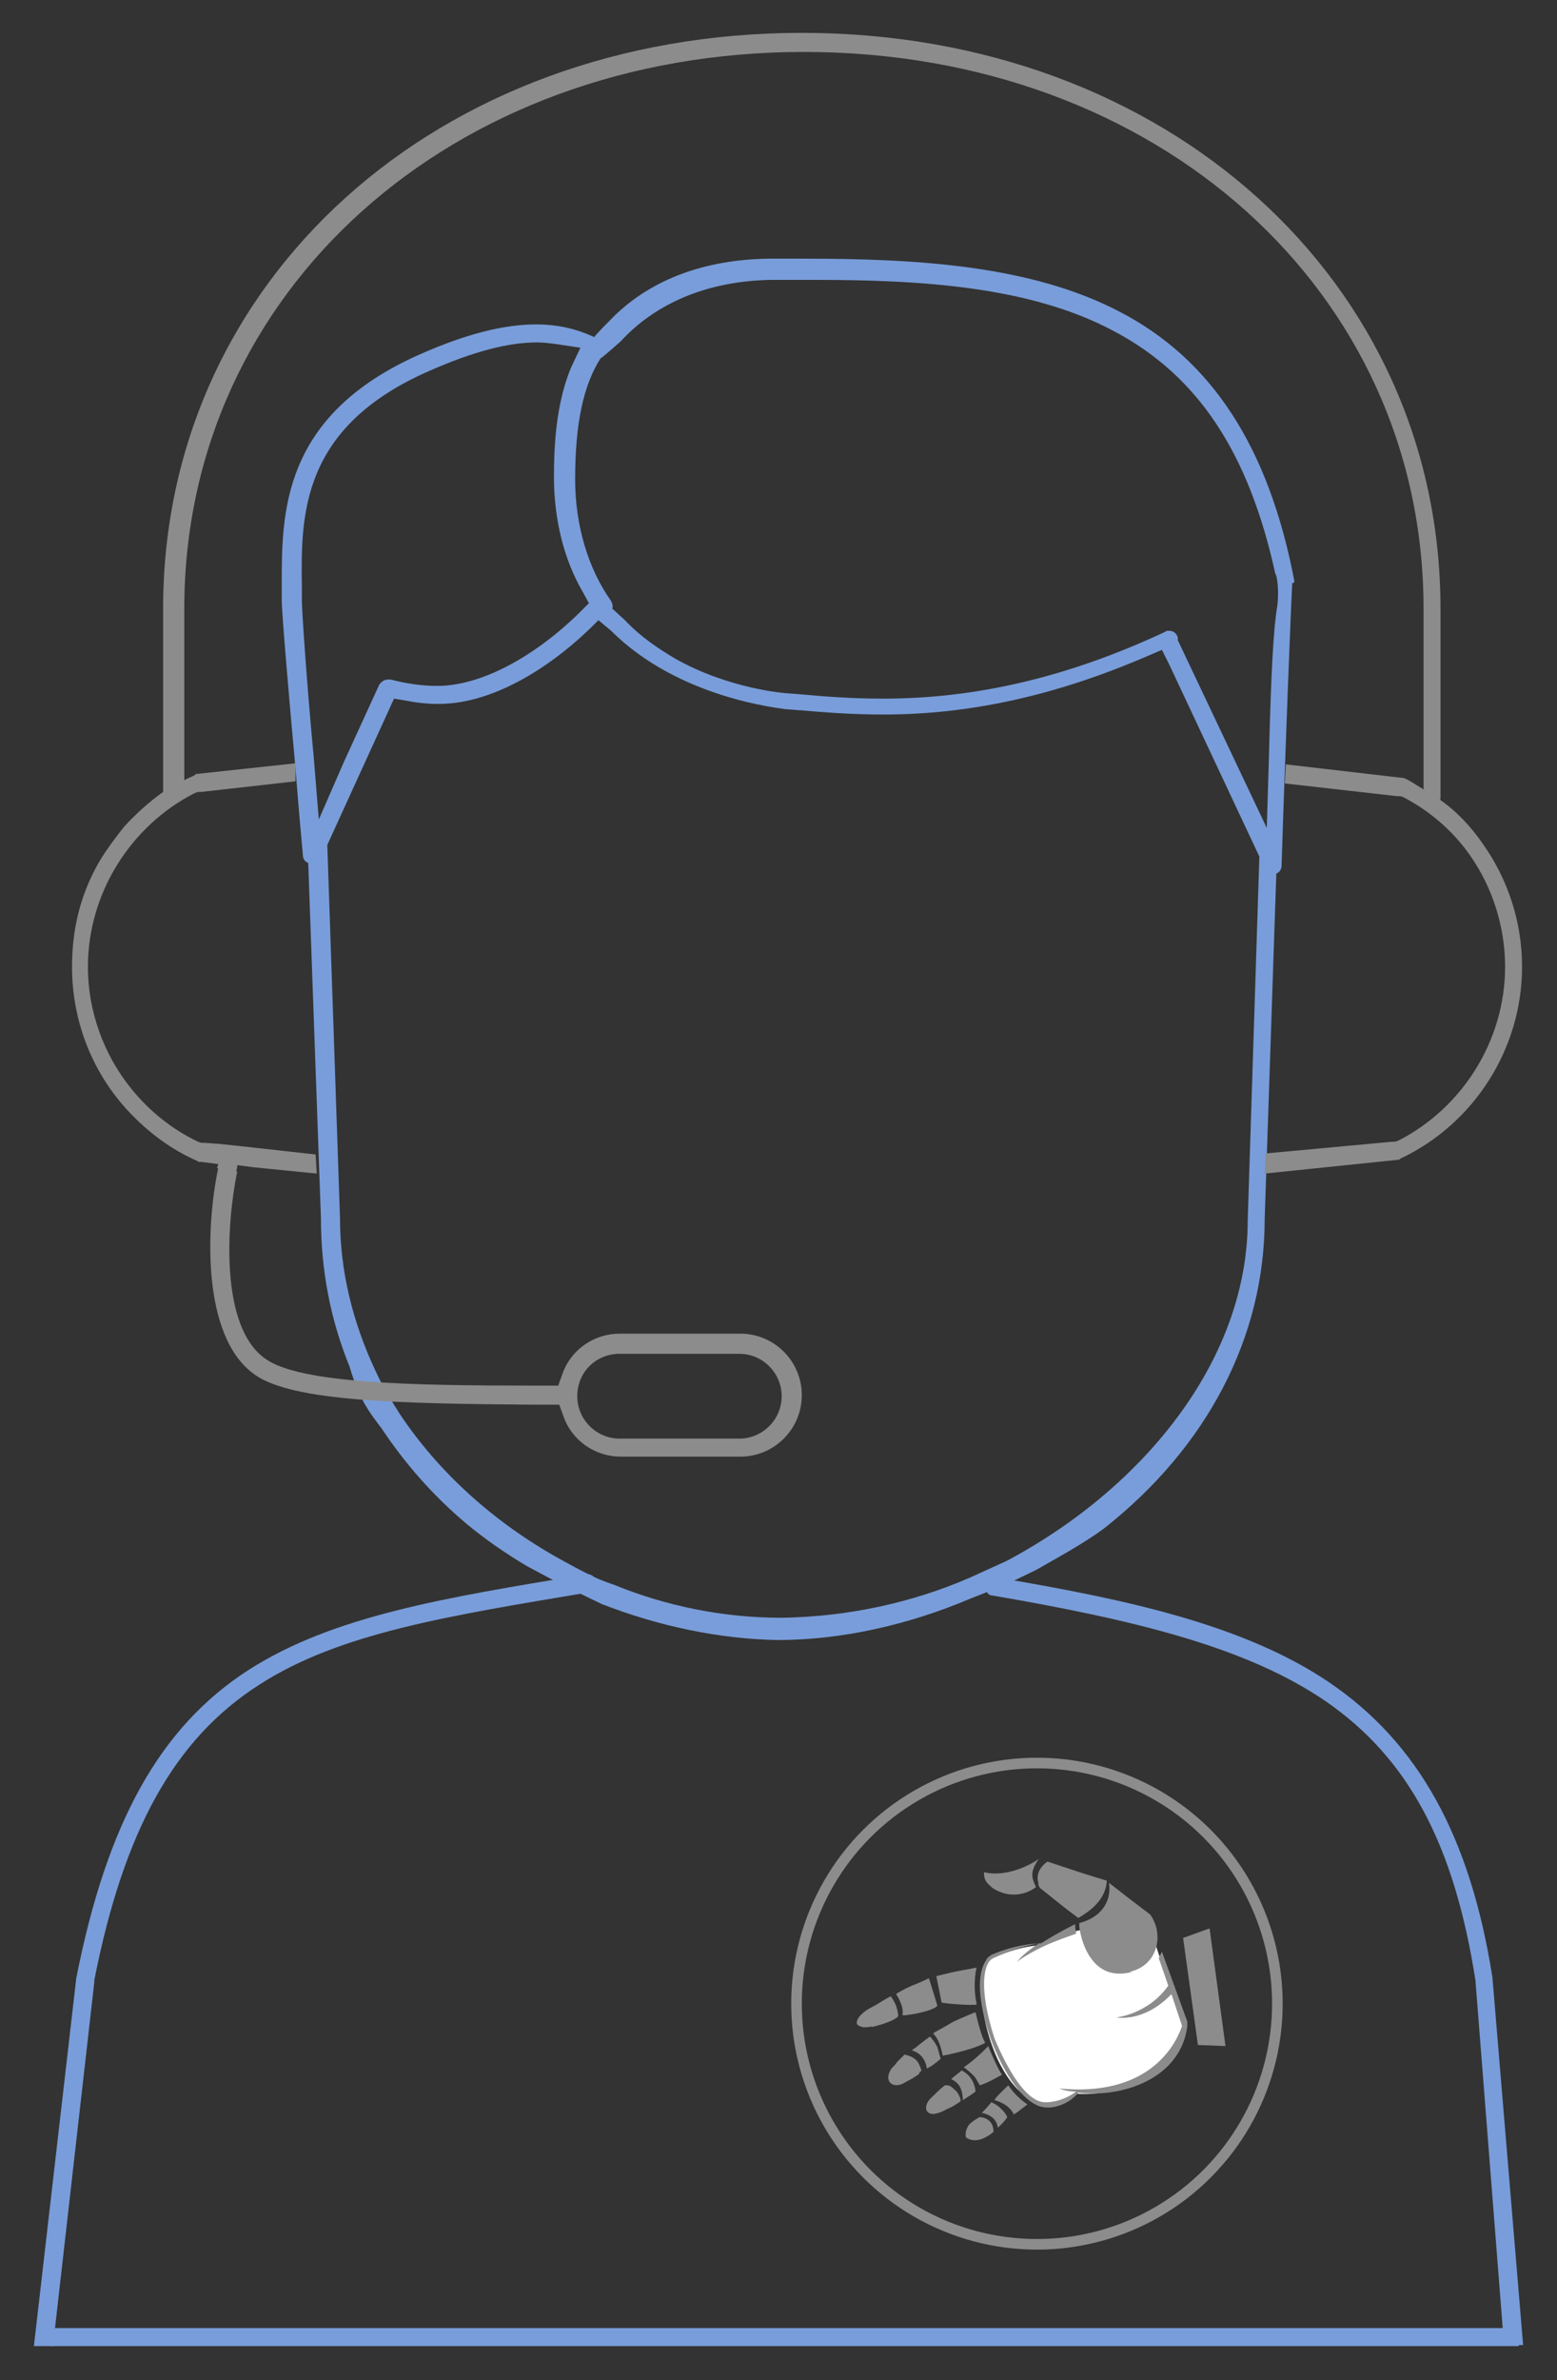 <?xml version="1.0" encoding="utf-8"?>
<!-- Generator: Adobe Illustrator 23.1.0, SVG Export Plug-In . SVG Version: 6.00 Build 0)  -->
<svg version="1.1" id="Layer_1" xmlns="http://www.w3.org/2000/svg" xmlns:xlink="http://www.w3.org/1999/xlink" x="0px" y="0px"
	 viewBox="0 0 147 224.5" style="enable-background:new 0 0 147 224.5;" xml:space="preserve">
<rect x="0" y="0" width="147" height="224.5" fill="#333333" stroke="none"/>
<style type="text/css">
	.st0{fill:none;}
	.st1{fill:#0080FF;}
	.st2{fill:#799DDA;}
	.st3{fill-rule:evenodd;clip-rule:evenodd;fill:#FFFFFF;}
	.st4{fill-rule:evenodd;clip-rule:evenodd;fill:#8C8C8C;}
	.st5{fill:none;stroke:#8C8C8C;stroke-miterlimit:10;}
	.st6{fill:#8C8C8C;}
</style>
<g>
	<path id="XMLID_76_" class="st0" d="M14.3,74.8l0.3-0.2v-1c-0.3,0.2-0.5,0.4-0.8,0.6v1C14,75,14.1,74.9,14.3,74.8z"/>
	<path id="XMLID_74_" class="st0" d="M18.8,72.3v-0.8h-0.2c-0.2,0-0.4,0.1-0.6,0.2v0.7L18.8,72.3z"/>
	<path id="XMLID_72_" class="st0" d="M134.4,77.5c-0.4-0.3-0.9-0.6-1.3-0.9C133.4,77.1,133.9,77.4,134.4,77.5z"/>
	<path id="XMLID_70_" class="st0" d="M133.4,72c-0.2-0.1-0.4-0.2-0.6-0.3c-0.1,0-0.2-0.1-0.2-0.1v0.9l0.8,0.3V72z"/>
	<path id="XMLID_68_" class="st0" d="M136.8,75.1l0.3,0.2c0.2,0.1,0.3,0.3,0.4,0.4c0-0.2,0.1-0.4,0.1-0.6v-0.3
		c-0.3-0.2-0.5-0.4-0.8-0.6V75.1z"/>
	<path id="XMLID_66_" class="st0" d="M72.3,27.3c-1.2,0-2.3,0.1-3.4,0.3h17.5c-3.2-0.2-6.5-0.3-10.1-0.3
		C75,27.3,73.7,27.3,72.3,27.3z"/>
	<path id="XMLID_65_" class="st0" d="M118.2,39.2v-10H109C112.6,31.6,115.7,34.9,118.2,39.2z"/>
	<path id="XMLID_63_" class="st0" d="M55.4,29.4c0-0.1,0.1-0.1,0.1-0.2h-0.6C55.1,29.3,55.2,29.3,55.4,29.4z"/>
	<path id="XMLID_62_" class="st0" d="M38.7,31.4c2.2-1,4.2-1.7,6.1-2.2H29.3V38C31.4,35.6,34.4,33.3,38.7,31.4z"/>
	<path id="XMLID_61_" class="st0" d="M29.3,123v5.1c0.5,0.1,1,0.2,1.6,0.3C30.3,126.6,29.7,124.8,29.3,123z"/>
	<path id="XMLID_60_" class="st1" d="M49.8,147.9c1.1-0.2,2.3-0.4,3.4-0.6"/>
	<polygon id="XMLID_59_" class="st2" points="143.3,219.6 4.7,219.6 4.7,221.3 143.4,221.3 	"/>
	<path id="XMLID_58_" class="st2" d="M122.2,54.8c-2.4-12.6-7.8-20.9-16.5-25.4c-8.4-4.4-19.3-5-29.7-5l0,0c-1.1,0-2.2,0-3.5,0
		c-5.9,0.1-10.9,1.9-14.5,5.4c-0.3,0.3-1.7,1.7-1.9,2l0,0c-1.7-0.8-3.5-1.2-5.5-1.2c-3,0-6.6,0.9-10.9,2.8
		c-13.2,5.8-13.1,15.1-13.1,21.9v1.3c0,1.2,0.7,9.4,1.3,15.9c0.3,3.8,0.6,7.2,0.7,8.2c0,0.3,0.2,0.6,0.5,0.7l0,0l1.2,33.5l0,0l0,0
		c0,4.9,0.9,9.6,2.7,14c0,0,0.5,1.8,1.3,3.3c0.6,1.1,1.4,2.1,1.7,2.5c2.2,3.3,4.8,6.3,8,9c1.8,1.5,3.7,2.8,5.7,4
		c0,0,2.6,1.4,3.4,1.8c0.8,0.4,3.7,1.8,3.7,1.8c5.4,2.1,11.1,3.3,16.6,3.4c6,0,12.3-1.4,18.2-3.9l3.3-1.3l2.9-1.4
		c2.1-1.2,4.5-2.5,6.4-3.9c9.8-7.7,15.2-18.1,15.2-29.2l0,0l0,0l1.1-32.6l0,0c0.3-0.1,0.5-0.4,0.5-0.8c0.3-9.7,0.9-24.9,1-26.5V55v0
		C122.2,55,122.2,54.9,122.2,54.8z M30.1,77.3l-0.5-6.1c-0.6-6.3-1.1-13.5-1.1-14.6v-1.3c-0.1-6.7-0.1-15,12-20.3
		c4.1-1.8,7.4-2.7,10.2-2.7c0.7,0,1.4,0.1,2.1,0.2l2,0.3l-0.9,1.9c-1.4,3.4-1.6,7.3-1.6,10.3c0,3.9,0.9,7.7,2.7,10.8l0.6,1.1
		l-0.9,0.9c-4.4,4.3-9.4,6.9-13.4,6.9c-1.4,0-2.9-0.2-4.4-0.6c-0.1,0-0.2,0-0.3,0c-0.3,0-0.6,0.2-0.8,0.5l-3.3,7.2L30.1,77.3z
		 M117.8,115.1c0,13.1-9.7,25.1-22.5,32l-0.4,0.2l-3.3,1.5c-5.5,2.4-11.6,3.7-17.8,3.8c-5.5,0-10.9-1.1-15.8-3.1
		c0,0-1.5-0.5-2.2-0.9c-0.7-0.3-2.5-1.3-2.5-1.3c-6.1-3.3-11.4-7.9-15.2-13.4l0,0c-0.5-0.7-1.2-1.9-1.7-2.7c-0.5-0.9-0.8-1.6-1-2
		l0,0c-2.1-4.5-3.3-9.3-3.3-14.3l-1.2-35.2L36.7,67l0.5-1.1l1.2,0.2c1,0.2,2,0.3,3,0.3c5.5,0,11.2-3.9,15.1-7.9l0,0l1.2,1
		c6.4,6.4,16,7.3,16.5,7.4h0.1l1.2,0.1h0.1c2.3,0.2,4.8,0.4,7.8,0.4c8.2,0,16.3-1.8,24.9-5.5l1.4-0.6l0.7,1.4l8.5,18.1L117.8,115.1z
		 M119.8,71.5l-0.2,6.6l-2.8-5.9l-5.5-11.6l-0.1-0.2v-0.2c0-0.1,0-0.1-0.1-0.3c-0.2-0.3-0.4-0.4-0.8-0.4c-0.1,0-0.2,0-0.3,0.1
		c-9.2,4.3-17.9,6.3-26.6,6.3c-3,0-5.6-0.2-7.7-0.4l-1.3-0.1c-0.2,0-5.6-0.4-10.7-3.3c-1.5-0.9-3.2-2-4.7-3.6l-1.2-1.1l0,0
		c0.1-0.2,0-0.5-0.1-0.7c-2.2-3.1-3.4-7.2-3.4-11.5c0-5.3,0.8-8.9,2.4-11.4c0.1,0,1.9-1.6,1.9-1.6c3.3-3.6,8.2-5.7,14.2-5.8
		c1.5,0,2.9,0,4.1,0c10,0,20.3,0.6,28.2,4.8c8,4.2,12.8,11.5,15.3,22.9l0.1,0.2l0,0c0.2,0.9,0.2,1.9,0.1,2.8
		C120.2,59.5,120,63.7,119.8,71.5z"/>
	<path id="XMLID_57_" class="st2" d="M3.2,221.3H5L8.9,187v-0.1v-0.1c2.8-14.2,7.6-22.8,15.6-27.9c7.6-4.9,18-6.5,31.1-8.7
		c0.5-0.1,0.8-0.5,0.7-1c-0.1-0.4-0.4-0.7-0.8-0.7h-0.1c-13.4,2.2-23.9,3.9-31.9,9c-8.4,5.4-13.4,14.4-16.3,29.1L3.2,221.3z"/>
	<path id="XMLID_56_" class="st2" d="M94.1,148.8L94.1,148.8c-0.5,0-0.9,0.3-1,0.7c0,0.3,0,0.5,0.1,0.7s0.3,0.3,0.5,0.3
		c14,2.4,24.2,5,31.5,10c7.8,5.4,12.1,13.5,14.1,26.3l0,0l0,0l2.7,34.4h1.8l-2.9-34.7c-2.1-13.3-7-22.1-15.4-27.8
		C117.4,153.2,106,150.8,94.1,148.8z"/>
	<path id="XMLID_54_" class="st3" d="M98.6,198.5c-5.1-0.9-7.1-11.8-5.3-13.6c1.3-0.6,2.7-1.2,4.7-1.4c1.2-0.3,2.4-1.1,3.4-1.3
		c2.3-0.6,4-0.5,4-0.5l3.5,0.3c-0.2,0.1-1-1.8,2.9,9.2c-0.5,3.6-5.2,6.6-10.1,6.3C101.6,197.5,100.3,198.3,98.6,198.5z"/>
	<path id="XMLID_53_" class="st4" d="M81.8,189.7l0.5,1.5c0,0,1.9-0.4,2.5-1c0-0.3-0.1-0.7-0.2-1c-0.2-0.5-0.5-0.9-0.5-0.9
		s-0.6,0.3-1.2,0.7C82.4,189.3,81.8,189.6,81.8,189.7z"/>
	<path id="XMLID_52_" class="st4" d="M82.4,189.3c1-0.4,1.3-0.3,1.5,0.1c0.2,0.4,0.1,1-0.9,1.5c-1,0.4-1.9,0.4-2.1,0
		C80.8,190.4,81.5,189.7,82.4,189.3z"/>
	<path id="XMLID_51_" class="st4" d="M95.2,196.7c0,0,0.6,1,1.8,1.8c-0.6,0.5-1.3,0.9-1.3,0.9c-0.5-1-1.8-1.3-1.8-1.3
		C93.9,197.9,95.2,196.7,95.2,196.7z"/>
	<path id="XMLID_50_" class="st4" d="M91,195c0,0,0.7,0.5,1.1,1c0.3,0.5,0.4,0.7,0.4,0.7s1-0.4,2.1-1c-0.5-0.7-1.3-2.7-1.3-2.7
		S92.3,194.1,91,195z"/>
	<path id="XMLID_49_" class="st4" d="M88.1,191.8c0,0,0.4,0.4,0.6,1c0.2,0.5,0.3,1.1,0.3,1.1s2.7-0.5,4-1.2
		c-0.4-0.7-0.9-2.9-0.9-2.9s-1,0.4-2.1,0.9C89.2,191.2,88.2,191.7,88.1,191.8z"/>
	<path id="XMLID_48_" class="st4" d="M93.8,201.1c0-1.4-1.3-1.4-1.3-1.4s-0.6,0.3-1,0.7c-0.3,0.4-0.4,0.9-0.3,1.2
		C91.2,201.6,92.1,202.5,93.8,201.1z"/>
	<path class="st4" d="M90.7,198.1L90.7,198.1c-0.1-0.4-0.3-0.8-0.6-1c-0.2-0.2-0.4-0.4-0.7-0.4h-0.1c0,0,0,0-0.1,0
		c-0.5,0.4-1,0.9-1.4,1.3c-0.3,0.3-0.6,1-0.1,1.3c0.1,0.1,0.3,0.1,0.4,0.1c0.3,0,0.5-0.1,0.8-0.2c0.2-0.1,0.4-0.2,0.6-0.3
		C90,198.7,90.3,198.5,90.7,198.1C90.7,198.2,90.7,198.2,90.7,198.1z"/>
	<path id="XMLID_45_" class="st4" d="M84.1,195.2l1,1.4c0,0,1.4-0.7,1.9-1.3c-0.3-0.9-0.5-1-0.8-1.2s-0.8-0.3-0.8-0.3
		s-0.3,0.3-0.7,0.7C84.5,194.8,84.2,195.1,84.1,195.2z"/>
	<path id="XMLID_44_" class="st4" d="M84.5,194.8c0.6-0.5,0.8-0.2,1.1,0.2c0.3,0.4,0.6,0.8,0,1.3s-1.3,0.5-1.6,0.1
		C83.7,196,83.9,195.3,84.5,194.8z"/>
	<path id="XMLID_43_" class="st4" d="M93.6,198.3c0,0,0.5,0.2,0.9,0.6c0.3,0.3,0.4,0.4,0.6,0.8c-0.3,0.5-0.9,1-0.9,1s0-1.1-1.5-1.4
		C93.2,198.8,93.6,198.3,93.6,198.3z"/>
	<path id="XMLID_42_" class="st4" d="M89.8,196.1c0.5-0.4,1-0.8,1-0.8s0.6,0.3,0.9,0.8c0.2,0.3,0.3,0.6,0.4,1.1
		c-1,0.7-1.2,0.8-1.2,0.8s0-0.7-0.3-1.2C90.4,196.4,89.8,196.1,89.8,196.1z"/>
	<path id="XMLID_41_" class="st4" d="M87.5,195.1c0,0,0.6-0.3,1.3-0.9c-0.1-0.3-0.2-0.8-0.3-1.1c-0.3-0.6-0.7-1-0.7-1
		s-0.7,0.5-1.3,1c-0.1,0.1-0.2,0.1-0.4,0.3C86,193.4,87.3,193.6,87.5,195.1z"/>
	<path id="XMLID_40_" class="st4" d="M84.6,188.1c0,0,0.3,0.4,0.5,1c0.2,0.5,0.1,1,0.1,1s2.4-0.2,3.3-0.9c-0.2-0.7-0.8-2.6-0.8-2.6
		s-0.8,0.4-1.6,0.7C85.4,187.6,84.7,188,84.6,188.1z"/>
	<path id="XMLID_39_" class="st4" d="M88.4,186.4l0.5,2.5c0,0,1.7,0.3,3.3,0.1c-0.4-1.9,0-3.4,0-3.4s-0.5,0.1-1.6,0.3
		C89.5,186.1,88.5,186.4,88.4,186.4z"/>
	<path id="XMLID_38_" class="st4" d="M101.8,180.9c1.1-0.6,2.6-1.7,2.7-3.5c-2-0.6-2.9-0.9-5.6-1.8c0,0-1.5,0.9-0.7,2.4
		C100,179.6,101,180.3,101.8,180.9z"/>
	<path id="XMLID_37_" class="st4" d="M92.9,176.6c0,0.3,0,0.8,0.5,1.2c0.7,0.8,2.8,1.4,4.4,0.2c-0.4-0.9-0.6-1.4,0.3-2.7
		C98.1,175.4,95.4,177.2,92.9,176.6z"/>
	<path id="XMLID_36_" class="st4" d="M106.5,179c-0.4-0.3-1.4-1.1-1.8-1.4c0.2,1.2-0.2,3.1-2.8,3.8c-0.1,0,0.4,5.5,4.7,4.6
		c2.6-0.5,3.4-3.4,2-5.4"/>
	<path id="XMLID_35_" class="st4" d="M102.3,180.6c0,0-0.1,0.1-0.5,0.3c-0.7-0.5-3.6-2.8-3.6-2.8s-0.2-0.3-0.2-0.4
		C98,177.6,101.1,180.1,102.3,180.6z"/>
	<path id="XMLID_34_" class="st4" d="M93.6,178c2.3,1.6,4.2,0,4.2,0l-0.2-0.4C97.7,177.7,96.4,179.1,93.6,178z"/>
	<path id="XMLID_33_" class="st4" d="M101.9,181.6c0,0,0.5,5.6,5,4.4C103.2,185.8,102.3,183.3,101.9,181.6z"/>
	<path id="XMLID_32_" class="st4" d="M91.8,201.8c0.4,0,1.2-0.3,1.9-1.2l0.1,0.4C93.4,201.3,92.4,201.9,91.8,201.8z"/>
	<path id="XMLID_31_" class="st4" d="M88,199.3c0.3,0,1.9-0.6,2.6-1.5l0.1,0.4C90.5,198.4,88.8,199.3,88,199.3z"/>
	<path id="XMLID_30_" class="st4" d="M84.8,196.6c0.2,0,1.4-0.6,1.9-1.3l0.1,0.3C86.6,195.8,85.3,196.6,84.8,196.6z"/>
	<path id="XMLID_29_" class="st4" d="M94.8,199.5l0.2,0.2c-0.2,0.2-0.7,0.9-0.7,0.9v-0.2C94.3,200.4,94.8,199.8,94.8,199.5z"/>
	<path id="XMLID_28_" class="st4" d="M92,196.8l0.1,0.5c0,0-0.4,0.3-1.2,0.8c0-0.1,0-0.2,0-0.2C90.9,197.8,91.6,197.4,92,196.8z"/>
	<path id="XMLID_26_" class="st4" d="M88.7,193.8l0.1,0.4c0,0-0.9,0.8-1.3,0.9c0-0.2,0-0.2,0-0.2S88.3,194.4,88.7,193.8z"/>
	<path id="XMLID_15_" class="st4" d="M88.3,188.8l0.1,0.5c0,0-0.6,0.5-3,0.8c0-0.2,0-0.3,0-0.3S87.7,189.5,88.3,188.8z"/>
	<path id="XMLID_13_" class="st4" d="M96.6,198.3l0.2,0.2c0,0-0.4,0.6-1.2,1C96.2,198.9,96.3,198.8,96.6,198.3z"/>
	<path id="XMLID_12_" class="st4" d="M94.2,195.3l0.3,0.4c0,0-1,0.7-2,1C92.8,196.5,94.2,195.6,94.2,195.3z"/>
	<path id="XMLID_11_" class="st4" d="M89,193.9c0,0,2.7-0.5,4-1.2c0,0-0.1-0.3-0.2-0.4C92.2,192.7,90.2,193.6,89,193.9z"/>
	<path id="XMLID_10_" class="st4" d="M81.3,191.2c0.3,0,2.6-0.6,3.4-1.5l0.1,0.4C84.5,190.6,82.1,191.4,81.3,191.2z"/>
	<path id="XMLID_9_" class="st4" d="M88.9,188.8c0,0,1.6,0.4,3.3,0.3l-0.1-0.4C91.5,188.9,90.2,188.9,88.9,188.8z"/>
	<path id="XMLID_5_" class="st4" d="M109.7,184.1l-0.3,0.6l0.9,2.6c-1.9,2.7-4.9,3-4.9,3c0.1,0,2.6,0.5,5.2-2.2l1,3
		c-0.7,2.1-3.4,6.7-11.6,5.9c0.5,0.2,1.1,0.3,1.6,0.3c-1.4,1-2.6,1-2.9,1c-0.5,0-2.3-0.1-4.8-6l0,0c-1.5-4.6-1.1-7.2-0.1-7.6l0,0
		c0.1-0.1,0.3-0.2,0.4-0.2c1.2-0.5,1.9-0.8,3.9-1.2c-1.7,1.1-2.1,1.8-2.1,1.8s0.2-0.3,1.9-1.2c1.3-0.7,3.7-1.5,3.7-1.5
		s-0.1-0.6-0.1-0.9c-1.4,0.7-2.4,1.3-3.2,1.8c-2.6,0.1-4.7,1.1-4.7,1.1l0,0c-0.1,0.1-0.4,0.2-0.5,0.5c-1.4,2.1,0.1,6.5,0.5,7.6l0,0
		c0.4,1.1,2.2,5.4,4.6,6.2c0.4,0.1,0.7,0.1,0.8,0.1l0,0c0.6,0,1.9-0.3,2.8-1.4c4.3,0.5,9.7-1.4,10.3-6.3c0-0.1,0-0.4,0-0.4
		L109.7,184.1z"/>
	<path id="XMLID_4_" class="st4" d="M111.7,182.8l2.5-0.9l1.5,11.1l-2.6-0.1L111.7,182.8z"/>
	<circle id="XMLID_3_" class="st5" cx="97.9" cy="189" r="22.7"/>
	<g>
		<path class="st0" d="M58.5,135.7h11.3c2.2,0,4-1.8,4-4s-1.8-4-4-4H58.5c-2.2,0-4,1.8-4,4C54.5,133.8,56.3,135.7,58.5,135.7z"/>
		<path class="st6" d="M140,79.6c-1.1-1.6-2.5-3.1-4.1-4.2h0.1v-18c0-30.9-25.9-54.3-60.3-54.3S15.4,26.4,15.4,57.4v17.3
			c-1.4,1-2.6,2.1-3.7,3.3c-0.3,0.4-1.6,2-2.4,3.4c-1.7,3-2.5,6.2-2.5,9.8c0,5.1,1.9,10,5.4,13.7c1.8,1.9,3.9,3.5,6.4,4.6
			c0.1,0.1,0.2,0.1,0.2,0.1H19l1.6,0.2c0,0.1-0.1,0.3-0.1,0.4h0.1c-1.1,5.2-1.7,15.9,3.5,19.5c3.6,2.5,13.6,2.7,26.2,2.8h2.5
			l0.4,1.1c0.8,2.3,3,3.8,5.4,3.8h11.3c3.2,0,5.8-2.6,5.8-5.8s-2.6-5.8-5.8-5.8H58.5c-2.4,0-4.6,1.5-5.4,3.8l-0.4,1.1h-2.4
			c-11.4,0-21.9-0.2-25.2-2.5c-4.4-3-3.7-12.9-2.7-17.7h-0.1c0.1-0.3,0.1-0.5,0.1-0.6l1.5,0.2l6,0.6l-0.1-1.8l-7.2-0.8l-1.9-0.2
			l-1.4-0.1H19l-0.3-0.1c-2.5-1.2-4.6-2.9-6.3-5c-2.6-3.2-4.1-7.3-4.1-11.5c0-6.9,4-13.3,10.1-16.4l0.3-0.1H19l8.9-1V72l-9.3,1
			c-0.1,0-0.1,0-0.2,0.1c-0.3,0.2-0.7,0.3-1,0.5V57.4c0-29.9,25.2-52.5,58.5-52.5c33.4,0,58.5,22.6,58.5,52.5v17l0.1,0.1
			c-0.6-0.3-1.1-0.7-1.7-1c-0.1,0-0.2-0.1-0.2-0.1l-11.2-1.3l-0.1,1.8l10.6,1.2h0.3l0.3,0.1c2.5,1.3,4.7,3.2,6.3,5.5
			c2.1,3,3.3,6.7,3.3,10.5c0,6.9-4,13.3-10.1,16.4l-0.3,0.1h-0.3l-11.9,1.1l-0.1,1.9l12.6-1.3c0.1,0,0.1,0,0.2-0.1
			c7-3.3,11.5-10.4,11.5-18.1C143.7,87,142.4,83,140,79.6z M58.5,127.7h11.3c2.2,0,4,1.8,4,4s-1.8,4-4,4H58.5c-2.2,0-4-1.8-4-4
			C54.5,129.4,56.3,127.7,58.5,127.7z"/>
	</g>
</g>
</svg>
